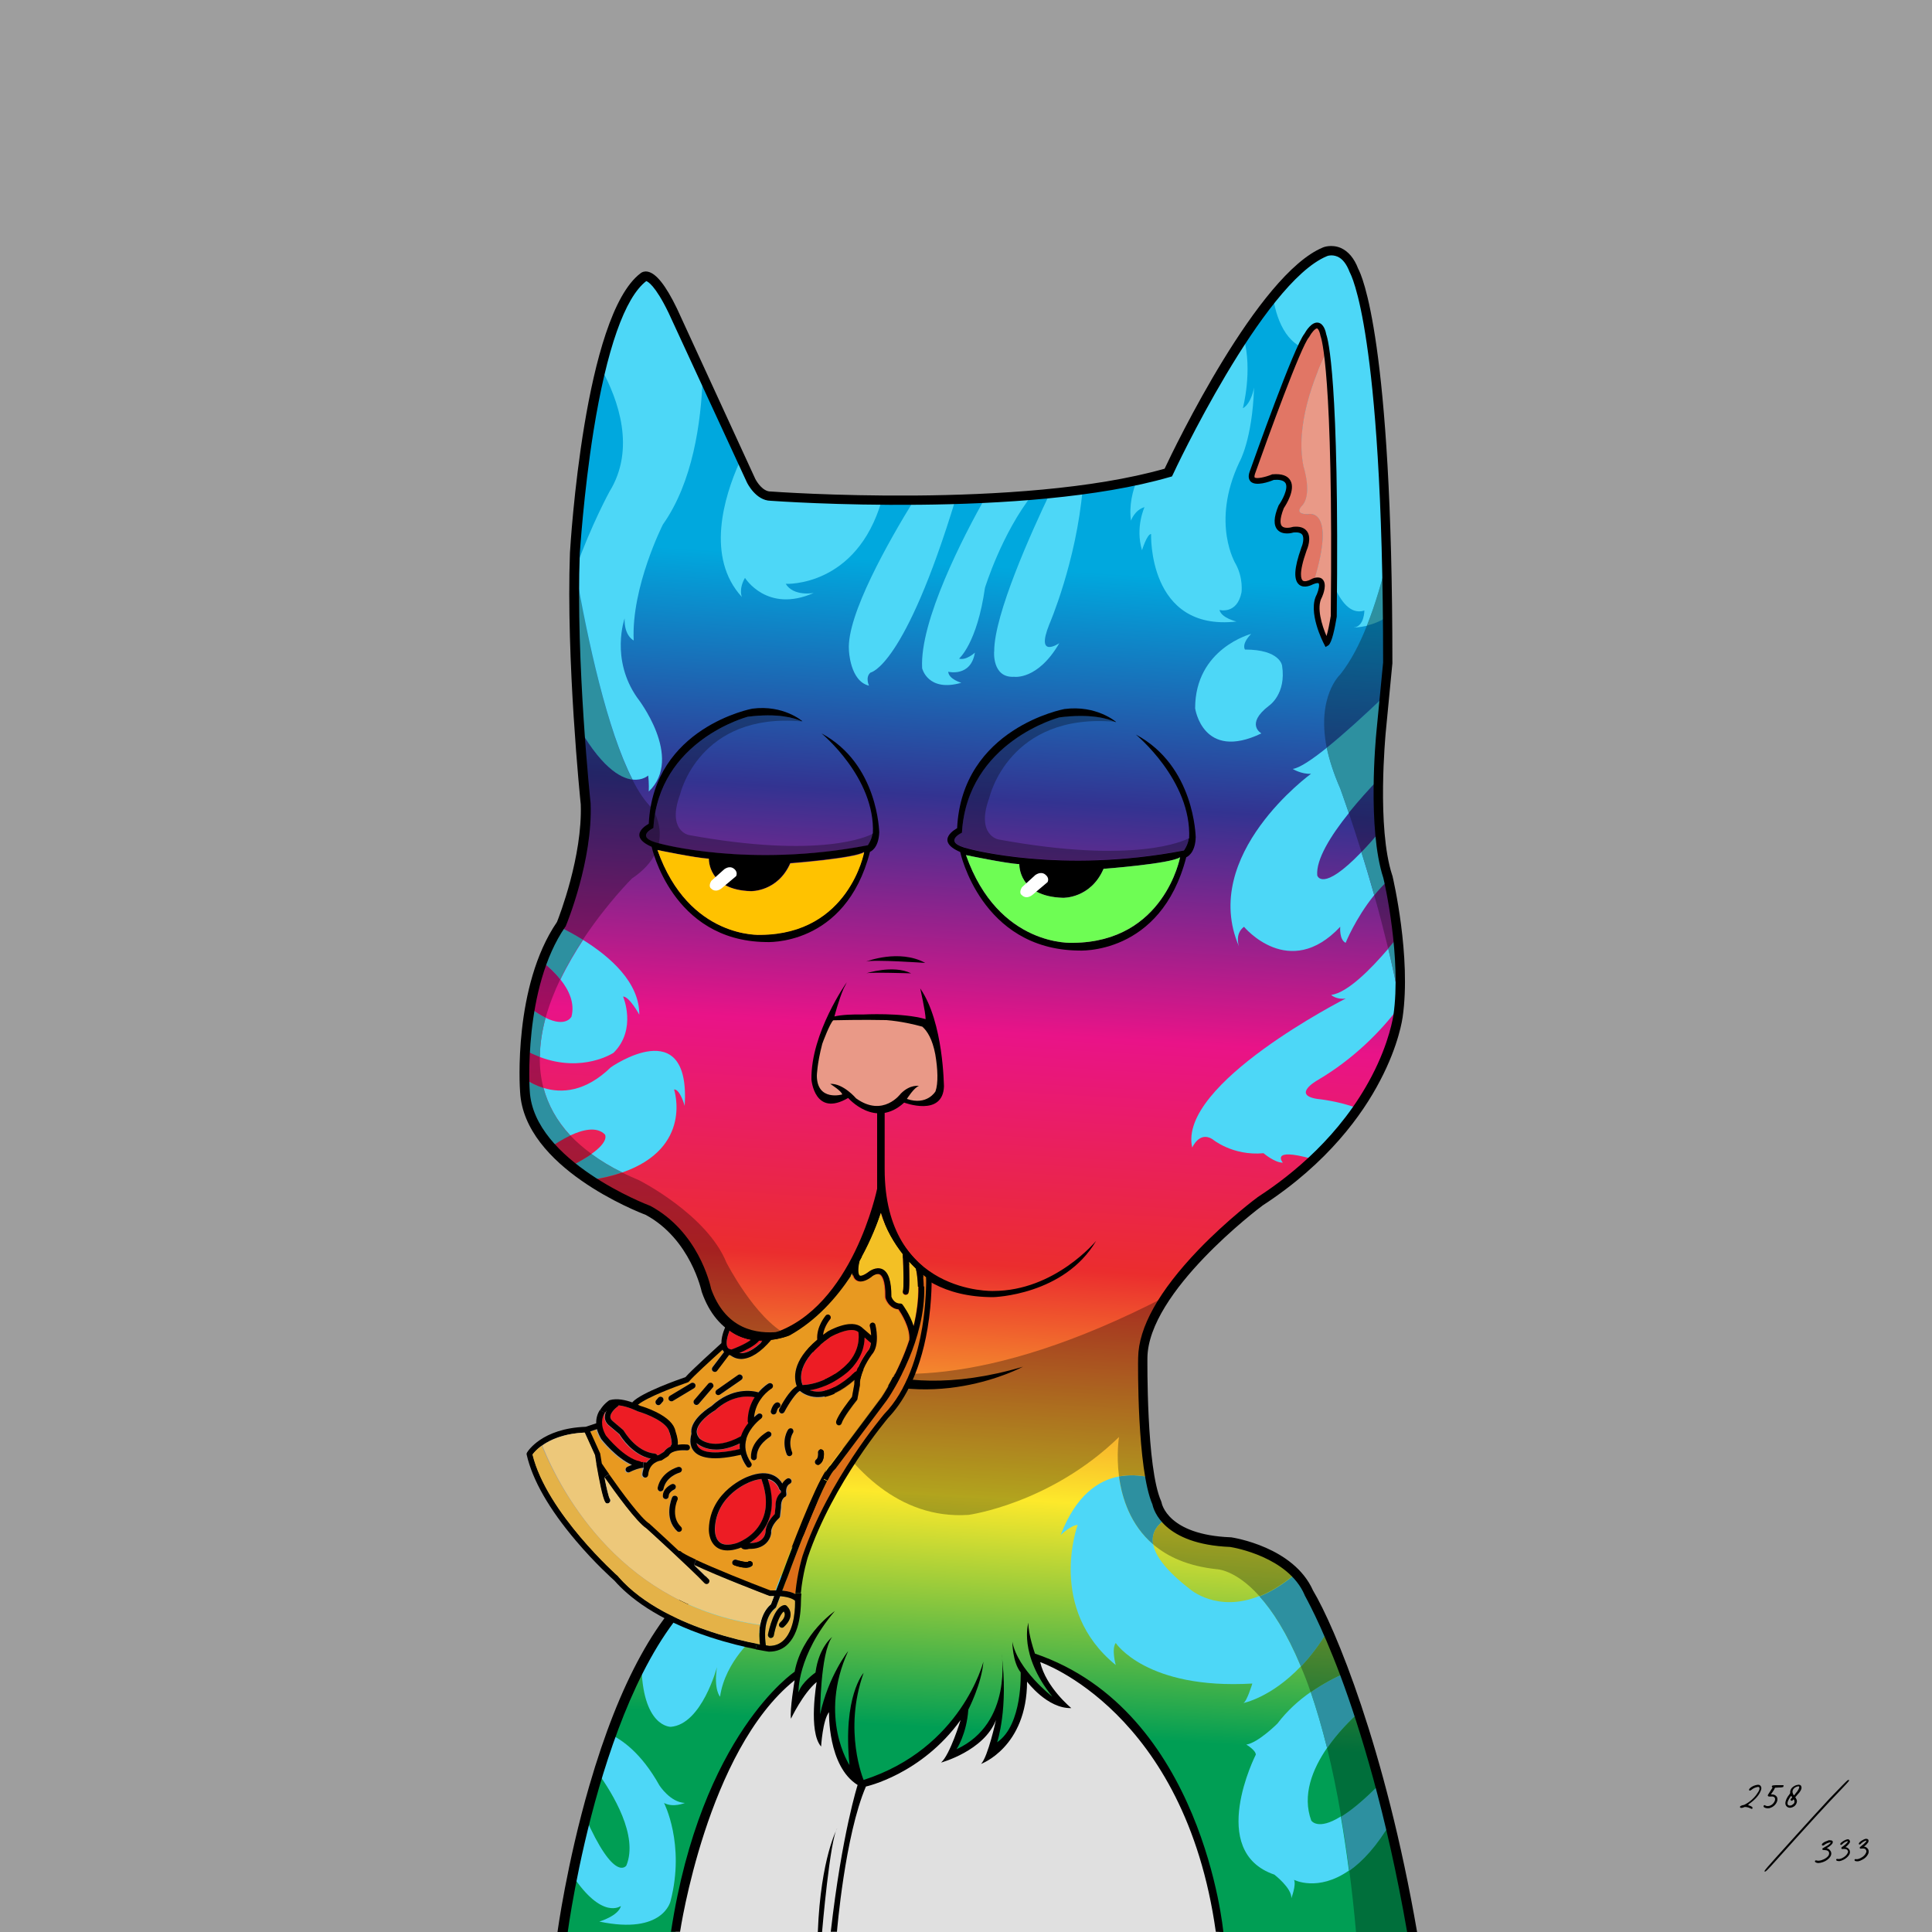 <svg enable-background="new 0 0 1000 1000" viewBox="0 0 1000 1000" xmlns="http://www.w3.org/2000/svg" xmlns:xlink="http://www.w3.org/1999/xlink"><linearGradient id="a" gradientUnits="userSpaceOnUse" x1="529.551" x2="494.21" y1="294.059" y2="894.852"><stop offset="0" stop-color="#00a8de"/><stop offset=".2" stop-color="#333391"/><stop offset=".4" stop-color="#e91388"/><stop offset=".6" stop-color="#eb2d2e"/><stop offset=".8" stop-color="#fde92b"/><stop offset="1" stop-color="#009e54"/></linearGradient><path d="m0 0h1000v1000h-1000z" fill="#9e9e9e"/><path d="m334.4 143.2s-51.7 28.9-32.1 267.3c0 0 2.2 47.6-14.5 73.3 0 0-52.1 107.6 32.7 136.1 0 0 42.2 16 45.6 49.5 0 0 11.3 29.9 46.5 20.6l16.5 12.9s1.1 69.3-17.1 92.8c0 0-4.3 3.7-48.9 23.9 0 0-53.4 39.5-71.5 180.7h439.1s-33.2-208.7-89.3-200.7c0 0-42.8 1.4-44.8-31.6 0 0-16.2-69.9 5.5-97.2 0 0 44-47.8 79.5-72.4 0 0 62.7-55.8 38-136.7 0 0-14.1-33.4-1.5-124.5 0 0 3.7-203.2-28.1-207.5 0 0-29.5-5.5-85.1 114.4 0 0-40.9 22.1-205 12.4 0 0-9.3-.1-10.6-6.9-.1 0-41.3-105.1-54.9-106.4z" fill="url(#a)"/><path d="m535.7 857.5s6.9 18.5 14.1 24.1c0 0-15.7-5.3-21-18.1 0 0 8.4 23.2-15.5 43.4 0 0 4.7-17.1 4.1-25.7 0 0-.6 16.1-25.7 27.5 0 0 9-16.9 8.2-23.6 0 0-25.7 33-53.2 38.5 0 0-17.3-11.1-16.7-43.7 0 0-6.7 11.7-6.9 16.6l1-30-13.2 15.1 2-15.1s-52.6 36.8-63.3 133.8h281.6c-1.8-18.6-14.7-108.4-95.5-142.8z" fill="#e0e0e0"/><path d="m384 309s-1.8-4 1.6-9.9c0 0 11.4 18.5 35.6 7.8 0 0-10.4 2-14.5-4.7 0 0 36.6 1.9 49.7-43.2-18.1 0-37.8-.6-59.2-1.8 0 0-8.2-5.1-14.4-18-8.2 18.2-17.5 49.5 1.2 69.8zm55.4 27.5s.5 16.1 10.4 18.4c0 0-2.1-4.4.8-6.8 0 0 17.5-2.5 44.1-90-5.8.2-11.8.4-18 .5-1.2 0-2.3 0-3.5.1-12.9 20.9-35.1 59.8-33.8 77.8zm37.9 9.4s2.9 12.5 20.3 7.5c0 0-6.5-1.8-6.8-5.7 0 0 11.7 2.9 13.8-9.9 0 0-4.5 4.2-8.2 3.1 0 0 9.3-7.8 13.4-36.6 0 0 8.6-28.1 24.8-48.6-7.6.7-15.8 1.3-24.6 1.8-11 19.5-34.1 63.9-32.7 88.4zm204.5-164.1 3.8 105.1s6.2 33.8 20.6 29.1c0 0 0 8.3-5.5 8.8 0 0 2.8 0 6.8-.9 4.5-11.2 8-23.4 10.6-34.6-.7-45.7-3-106.5-10.2-125 0 0-6.5-45.9-25.1-32 0 0-9 4.7-23.8 22.2 2.1 12.3 7.8 26.5 22.8 27.3z" fill="#4dd7f7"/><path d="m718.4 318.9c0-6.9-.1-14.9-.2-23.6 0-2-.1-4-.1-6.1-2.7 11.3-6.2 23.5-10.6 34.6 3.2-.7 7.2-2.2 10.9-4.9z" fill="#2d90a0"/><path d="m689 515s2.9 2.6 7.6 1.8c0 0-87.2 44.2-79.5 77.2 0 0 3.6-8.6 10.4-4.4 0 0 10.4 8.8 26.5 7.3 0 0 5.7 4.9 10 4.9 0 0-6.9-8.1 15-2 1.7-1.2 3.4-2.4 5-3.4 0 0 9.5-7.8 19.4-22.5-10.5-4.1-21.6-5.1-21.6-5.1-13.3-2.1 0-9.6 0-9.6 19.4-11.4 33.2-25.9 42-37.5.2-1.1.3-2.3.5-3.4-1.6-9.1-3.6-18.3-5.7-27.3-9 10.5-20.9 22.7-29.6 24z" fill="#4dd7f7"/><path d="m724.3 518.3c1.3-10.5 1.5-21.9-.2-34.2-1.6 2.1-3.5 4.4-5.6 6.9 2.2 9 4.2 18.2 5.8 27.3z" fill="#2d90a0"/><path d="m290 506.9c-2.7-3.4-5.9-6.3-8.9-8.8-1.9 5.6-4.5 14-6.5 23.8 3 2.2 5.6 3.8 7.8 4.9 1.9-6.8 4.5-13.5 7.6-19.9z" opacity=".3"/><path d="m295.8 526.2s-2.8 5.8-13.4.6c-1.8 6.7-2.9 13.5-3 20.3 22.3 8.4 38.2-2.2 38.2-2.2 12.2-12.2 4.9-29.1 4.9-29.1 3.3 0 8.4 9.4 8.4 9.4.1-16.7-15.1-30-29.1-38.7-4.1 6.3-8.2 13.2-11.7 20.5 4.4 5.5 7.5 12.2 5.7 19.2z" fill="#4dd7f7"/><path d="m290 506.9c3.5-7.3 7.6-14.2 11.7-20.5-4.3-2.7-8.5-4.9-12.1-6.7-1.7 3.7-3.6 7.4-5.8 11.1 0 0-1.2 2.7-2.8 7.3 3.1 2.4 6.3 5.4 9 8.8zm-7.6 19.9c-2.2-1.1-4.8-2.7-7.8-4.9-1.4 6.7-2.5 14-2.9 21.6 2.7 1.5 5.2 2.7 7.8 3.6-.1-6.8 1.1-13.6 2.9-20.3z" fill="#2d90a0"/><path d="m313.1 587.2s2.5 3.4-7 10.1c4.6 3.4 9.9 6.6 15.9 9.6 37-12.8 26.9-43 26.9-43 3.1-.2 5.5 8.5 5.5 8.5 3.1-48.9-38.2-20-38.2-20-13.2 12.8-25.5 13.6-34.9 10.7 2.3 8.6 6.7 16.9 13.9 24.6 6.6-3.1 13.7-4.7 17.9-.5z" fill="#4dd7f7"/><path d="m306.2 597.3c-2.8 2-6.7 4.3-12.1 6.9 2.9 2.2 6 4.2 9.6 5.9 0 0 .6.2 1.6.7 6.4-1 12-2.3 16.7-4-6-2.9-11.2-6.1-15.8-9.5zm-24.9-34.2c-3.7-1.1-6.9-2.8-9.6-4.6 1 12.9 4.5 25.5 12.4 35.9 3-2.1 7-4.7 11.1-6.6-7.2-7.8-11.6-16.2-13.9-24.7z" fill="#2d90a0"/><path d="m295.2 587.7c-4.1 2-8.1 4.5-11.1 6.6 2.8 3.6 6.1 6.9 10 9.9 5.4-2.6 9.2-4.9 12.1-6.9-4.2-3.1-7.9-6.3-11-9.6z" opacity=".3"/><path d="m347.2 893.8c16.1-1.3 23.9-30.9 23.9-30.9-1.8 11.7 1.6 15.3 1.6 15.3 2.6-18.4 18.4-31.4 18.4-31.4 21-16.1 14.4-33.3 7.4-43.1-6.3 3.3-14.7 7.2-25.8 11.5 0 0-19.6 6.4-40.7 45.4.2 33.6 15.2 33.2 15.2 33.2zm-25.8 92.7c-1.3 5.2-11.2 8.1-11.2 8.1 33.3 7 36.9-10.7 36.9-10.7 7.6-29.4-3.4-50.7-3.4-50.7 4.7 2.6 10.8 0 10.8 0-7.6-.3-13.2-9.1-13.2-9.1-9.3-16.7-19.4-23.7-25.8-26.6-2.2 6.1-4.3 12.6-6.4 19.6 8.2 11.4 21.4 33.1 15.1 48.5 0 0-6.1 9.4-21.4-25.4-.6 2.4-1.2 4.8-1.7 7.3-1.7 7.3-3.3 15-4.8 23.2 15.5 23.4 25.1 15.8 25.1 15.8z" fill="#4dd7f7"/><path d="m376 653.5c-10.1-24.9-45.2-42.6-45.2-42.6-3.1-1.3-6-2.6-8.7-4-4.8 1.7-10.3 3-16.7 4 5 2.2 20.5 9.6 34.4 19.7 11.8 8.6 22.4 19.2 24.1 30.5 0 0 5.6 35.8 43.7 29.9-16.8-8.5-31.6-37.5-31.6-37.5z" opacity=".3"/><path d="m681.8 453.1c-.7-8.2 6.9-20.5 16.4-32.3-2.7-7.9-4.4-12.6-4.4-12.6-3.5-8-5.7-15-7-21.2-7.6 6.1-14.1 10.5-17.7 11 0 0 4.5 2.8 9.5 2.5 0 0-57.8 41.9-37.3 89.4 0 0-2.4-6.5 2.6-10.2 0 0 23.3 28.2 49.8 0 0 0-.6 6.7 2.8 8.3 0 0 5.1-12.7 14.8-24.7-2.3-8-4.5-15.5-6.6-22.3-20.5 21.3-22.9 12.1-22.9 12.1z" fill="#4dd7f7"/><path d="m698.4 968.2c1.3 10 2.5 20.7 3.5 32.1h28.9s-1.8-22.1-10.6-57.7c-7.6 13-15 20.9-21.8 25.6zm-197.1-184.1s42.3-5.7 77.9-40.3c0 0-1.5 8.9 0 20.4 5.5-1.1 10.7-.6 15.1.3-.9-4.6-1.4-9.9-1.3-16 0 0-8.7-45.7 9.8-77.1-94.4 48.7-149 42.4-173.5 33.8.6 5.1 1.4 17.3-.6 34.3 11.8 19 35.8 47.1 72.6 44.6zm177.1 91.8c6.3-4.4 12.7-7.7 18.2-10.1-2.8-7.5-5.8-15.1-9.1-22.3-4.6 7.9-9.4 14.1-14.2 19.1 1.8 4.1 3.5 8.5 5.1 13.3z" opacity=".3"/><path d="m693.7 408.2s1.7 4.7 4.4 12.6c5.1-6.3 10.6-12.5 15.8-17.8-.1-12.7.5-26.8 2.1-42.1-9.4 9-20.2 18.8-29.3 26.2 1.3 6.1 3.5 13.1 7 21.1zm17.6 55.2c2.2-2.6 4.5-5.2 7.1-7.6-1.1-6.2-2.4-15.1-3.4-26.3-3.9 4.6-7.3 8.4-10.4 11.6 2.2 6.7 4.5 14.3 6.7 22.3z" fill="#2d90a0"/><path d="m704.7 441c3-3.1 6.5-7 10.4-11.6-.7-7.8-1.1-16.7-1.2-26.5-5.1 5.4-10.7 11.5-15.8 17.8 1.9 5.5 4.1 12.4 6.6 20.3zm-11-91.9s-12.3 11.2-7 37.9c9.1-7.3 19.9-17.2 29.3-26.2.6-5.6 1.4-11.4 2.3-17.3 0 0 .1-9.7.1-24.6-3.7 2.7-7.7 4.1-10.9 4.9-3.8 9.7-8.4 18.5-13.8 25.3zm17.6 114.3c2.5 8.7 4.9 18.1 7.2 27.5 2.1-2.4 3.9-4.8 5.6-6.9-.8-6-2-12.2-3.6-18.6 0 0-.9-3.4-2-9.7-2.6 2.4-5 5-7.2 7.7zm-431.9 83.7c-2.5-1-5.1-2.1-7.8-3.6-.3 4.9-.3 10 .1 15 2.7 1.8 6 3.5 9.6 4.6-1.4-5.3-2-10.7-1.9-16zm47.7-92.4c24.4-16.4 10.4-36.4 10.4-36.4-3.6-3.4-7-8.5-10.2-14.8-6.5-.8-16.7-6.8-29.3-29.8 1.2 13.7 2.8 28 5.1 42.7 0 0 2.2 29.7-13.5 63.3 3.6 1.8 7.8 4 12.1 6.7 12.4-18.8 25.4-31.7 25.4-31.7zm359.8 450.1c2.6 10.6 5.1 22.4 7.3 35.5 5.2-3.1 11.9-8.6 20.6-17.6-2.7-9.7-5.9-20-9.6-31-.5-1.8-1.1-3.7-1.7-5.5-4.9 4.4-11.3 10.9-16.6 18.6z" opacity=".3"/><path d="m678.7 942.3c-4.8-13.1.6-26.6 8.2-37.6-2.7-10.8-5.5-20.4-8.5-28.9-6.2 4.3-12.2 9.7-17.2 16.3 0 0-9.9 9.9-16.1 10.9 0 0 4.9 2.9 4.9 5.2 0 0-25.5 50.1 9.6 62.1 0 0 9.1 7 8.8 12.2 0 0 2.6-6.8 1.4-9.5 0 0 12.3 6.4 28.4-4.8-1.3-9.9-2.7-19.3-4.2-28-12 7.5-15.3 2.1-15.3 2.1z" fill="#4dd7f7"/><path d="m694.2 940.3c1.5 8.7 2.9 18 4.2 28 6.8-4.8 14.3-12.7 21.8-25.6-1.5-6.3-3.3-13-5.3-20-8.8 9-15.5 14.4-20.7 17.6zm-7.3-35.5c5.3-7.7 11.7-14.2 16.7-18.7-2-6.5-4.4-13.4-6.9-20.3-5.5 2.4-11.9 5.7-18.2 10.1 2.8 8.5 5.7 18 8.4 28.9z" fill="#2d90a0"/><path d="m596.9 799.4c7.5 6.4 18 11.2 32.7 12.8 0 0 9.8 0 22.3 14 5.5-2.2 11.6-5.8 18.1-11.2-7.3-7.4-17.8-14.5-32.2-15.8 0 0-29-6.2-31-10.7-.9-.8-1.7-1.7-2.6-2.6-4.5 2.6-8.6 6.9-7.3 13.5z" opacity=".3"/><path d="m616 822.6c-12.7-9.8-18-17.4-19.1-23.2-11.7-10-16.2-23.8-17.7-35.2-10.7 2-22.3 9.7-30.2 30.3 0 0 5.5-5.2 8.8-5.2 0 0-16.1 43.4 19.7 72.5 0 0-2.3-8.3 0-11.4 0 0 15.8 24.2 70.7 21 0 0-2.9 9.6-4.7 10.1 0 0 14.3-2.7 29.8-19-7.3-17.5-14.8-28.9-21.5-36.4-21.8 8.8-35.8-3.5-35.8-3.5z" fill="#4dd7f7"/><path d="m673.4 862.6c4.7-5 9.6-11.2 14.2-19.1-1.5-3.3-3.1-6.5-4.7-9.6 0 0-4-9.7-12.9-18.8-6.5 5.4-12.5 9-18.1 11.2 6.7 7.4 14.2 18.8 21.5 36.3zm-94.2-98.4c1.5 11.4 6 25.2 17.7 35.2-1.3-6.6 2.8-10.9 7.3-13.5-4.2-4.8-8-11.6-9.8-21.4-4.5-.9-9.7-1.3-15.2-.3z" fill="#2d90a0"/><path d="m585.4 269.5s1.8-5.5 7-7c0 0-4.9 10.4-1.3 22.3 0 0 2.6-8.4 4.7-8.4 0 0-1.8 50.5 44.2 45.3 0 0-7.8-1.8-8.8-6 0 0 9.1 2.5 11.4-9.1 0 0 1-7.2-2.9-14.5 0 0-13.2-21.1 1.8-52.9 0 0 6.7-11.5 7.6-38.6 0 0-1.4 8.3-5.8 10.7 0 0 5.2-19.5.4-36.5-11.3 16.5-24.5 39-38.8 69.6 0 0-5.4 1.6-16.3 3.8-2.4 5.9-4.3 13.5-3.2 21.3zm-60.5 80.8s12.2 1.9 23.4-17.4c0 0-12.5 8.5-5.2-9.7 0 0 14-32.3 17.3-70.4-5.1.7-10.7 1.4-16.7 2-9.9 20.6-29.1 63.3-29.1 82.2-.1 0-1.2 14 10.3 13.3z" fill="#4dd7f7"/><path d="m327.3 403.5c-13-25.6-23.1-71.4-29.6-108.8-.5 1.4-1 2.9-1.5 4.4-.8 22.5-.5 47.5 1.8 74.6 12.6 23 22.8 29 29.3 29.8z" fill="#2d90a0"/><path d="m315.5 254.4s-9.3 16.9-17.7 40.3c6.5 37.4 16.5 83.2 29.6 108.8 5.2.6 8.1-2.1 8.1-2.1.5 3.9.3 8.3.3 8.3 18.4-17.7-6-48.6-6-48.6-14-20-6.5-41-6.5-41-.3 9.1 4.7 11.4 4.7 11.4-1.3-27.6 15.1-60 15.1-60 15.5-21.9 19.8-52.9 20.6-76.2l-21.7-46.1s-9.8-21.9-23.4 17.8c0 0-3.3 8.4-7.3 24 8.7 15.9 17.8 41.3 4.2 63.4z" fill="#4dd7f7"/><path d="m296.7 288.6c-.2 3.4-.4 6.9-.5 10.5.5-1.5 1-2.9 1.5-4.4-.3-2.1-.7-4.1-1-6.1z" fill="#f9ed32"/><path d="m652.9 379.6s-8.6-4.7 3.9-14.3c0 0 9.1-6 6.8-20.8 0 0-1-8.3-19.2-8.3 0 0-2.1-2.6 3.2-8.1 0 0-29 7.5-29 38.5 0 0 3.9 27.6 34.3 13z" fill="#4dd7f7"/><path d="m677.2 266.1c-7.5.2-3.5-4-3.5-4 6-5.8 1.1-20.6 1.1-20.6-4.4-21.4 5.4-46.3 12-59.7-.7-4.2-1.6-7.6-2.5-9.8 0 0-2.4-9.2-9 2.9l-27 69.2s-4.4 7.6 10.4 3.1c0 0 14.9-2.3 4.9 14.9 0 0-8.7 14.2 6.2 12.1 0 0 9.6-1.7 5.1 10.3 0 0-8 17.4 1 17.7 0 0 2-1 4.3-1.5 11.6-38.4-3-34.6-3-34.6z" fill="#e17665"/><path d="m674.7 241.5s4.9 14.9-1.1 20.6c0 0-4 4.2 3.5 4 0 0 14.7-3.8 3 34.6 1.3-.3 2.6-.3 3.6.1l-2.2 18.9 4.1 13.2s4-4.8 4.9-16c0 0 2.3-99.2-3.8-135.1-6.5 13.4-16.4 38.3-12 59.7z" fill="#e99987"/><path d="m448.3 526.2h-18.9s-19.2 40.6 1.3 42.7l8-1.9s17.7 14.5 27.7 1.9c0 0 19.8 6.6 20.6-5.1 0 0-.1-32.2-8.4-35.1z" fill="#e99987"/><path d="m728.4 1000.4c-10.8-62.2-24.7-106.4-34.4-132.5-10.6-28.3-18.7-42-18.7-42.2l-.1-.3c-8.5-19.5-36.4-24.4-38.5-24.7-34.5-1.4-39.6-19.1-40.2-22-8-18.4-7.5-73.5-7.4-75.9.2-15.7 10.7-34.5 31.2-55.9 15.1-15.7 30.4-27.1 30.6-27.2l.1-.1c18.1-11.7 43-32.1 58.9-62.4 9.5-18.1 11.2-31.4 11.3-31.5 4.3-29.6-4.6-69.1-5.2-71.3-8.4-25.7-3.8-73.3-3.6-75.3l3.5-36.2c0-89-4.6-138.9-8.5-165.2-4.2-28.8-8.6-36.3-8.6-36.4l-.2-.4c-1.6-4.2-3.7-7-6.4-8.1-2.8-1.2-5.3-.3-5.4-.2-33.3 13.8-79.3 112-79.7 113l-.5 1-1.1.3c-74.5 21.6-202.5 12.6-206.6 12.3-7.7-.1-12.1-9.1-12.3-9.5l-40.6-87.9c-7-14.4-10.8-16.1-11.5-16.3-11.1 8.5-20.5 35.3-27.3 77.6-5.2 32.6-7 62.9-7.1 63.2-2.1 56.1 5.5 128.8 5.6 129.5v.2c1.1 29.2-12.2 61.8-12.8 63.2l-.1.3-.2.2c-21.9 31.7-18.5 84.5-18.4 85 2 36.4 61.4 59.1 62 59.3l.3.1c24.8 13.3 31 40.3 31.6 43.1 3.4 9.4 8.8 16 16.2 19.5 12.8 6 27.2.9 27.4.9l1.3-.5 18.4 14.5.1 1.1c3 44.3-8.2 74.3-9.5 77.7-3.5 22.5-27.4 28.4-28.4 28.7-7.2 1.6-23.8 9.9-25.8 10.9-55.6 42-73.8 179-74 180.4l-5.3.1c0-.3 4.9-36.2 16.5-76.1 15.6-53.8 35.7-90.4 59.9-108.5l.4-.2c.8-.4 18.9-9.6 27.2-11.4.8-.2 21.8-5.5 24.6-24.8v-.3l.1-.3c.1-.3 12.1-30.3 9.3-74.6l-14.5-11.4c-4.2 1.3-17.5 4.4-29.9-1.5-8.7-4.1-15-11.7-18.8-22.5l-.1-.3c-.1-.3-5.7-27.2-29-39.8-4.3-1.6-62.9-24.6-65-63.6-.2-2.2-3.6-54.8 19.1-88 1.2-3 13.2-34 12.3-60.8-.3-2.9-7.6-74.6-5.6-130.2.3-5.1 7.4-122.9 36.6-144.8.7-.6 2-1.1 3.6-.8 4.4.8 9.4 7.1 15.2 19.1l40.5 88.1c.9 1.8 4 6.6 7.9 6.6h.2c1.3.1 129.1 9.4 203.8-11.8 5.3-11.3 48.3-100.6 81.9-114.5.1-.1 4.4-1.8 9.2.2 3.9 1.7 7 5.3 9.1 10.8 1.8 3.3 17.7 36.7 17.7 204v.2l-3.5 36.3c0 .5-4.7 48.7 3.4 73.4l.1.2c.4 1.7 9.8 42 5.3 73.3-.1.5-1.8 14.1-11.7 32.9-9 17.3-26.9 42.5-60.7 64.5-2.2 1.6-59.4 44.8-59.7 79 0 .6-.6 56.9 7.1 74.1l.1.3.1.3c.1.7 3.2 16.8 35.7 18.1h.3c1.3.2 32.4 5 42.4 27.5 11.4 19.1 37.3 81 53.9 176.9z"/><path d="m686.1 334.9-.8-1.6c-.4-.7-8.7-16.8-3.7-25.7 1-2.4 1.5-5.1.9-5.7-.1-.1-.9-.3-2.8.5-.8.4-4.7 2.4-7.3.2-2.9-2.5-2.6-8.5 1.1-18.9v-.1c.6-1.2 1.8-5.1.5-6.9-.7-.9-2.2-1.3-4.4-1.1-.9.3-5.7 1.5-8.3-1.3-2.2-2.4-2.1-6.5.5-12.7l.2-.3c1.4-2 5-8.3 3.4-11.2-1-1.7-3.8-1.9-6.1-1.7-2.4 1-9.2 3.4-11.9.9-.8-.8-1.6-2.3-.6-5.1 2.4-6.7 23-64.9 28.4-71.5.7-1.3 3.7-6.2 7-5.7 3 .4 4 4.6 4.3 6.2.8 2.2 6.8 22.3 5.4 145.8v.2c-1 6-2.5 13.4-4.3 14.8zm-4.1-36c1.1 0 2 .3 2.6 1 2.3 2.4.4 7.5-.3 9.1l-.1.2c-2.9 5.1 0 14.5 2.4 20 .8-2.6 1.6-6.7 2.2-10.4 1.4-127.4-5-143.9-5.2-144.6l-.1-.3c-.6-3-1.5-3.9-1.8-3.9-.9-.1-2.9 2.2-4 4.3l-.2.3c-4.1 4.6-21.5 52.5-27.9 70.6-.4 1.2-.3 1.8-.2 1.9.9.9 5.5-.1 8.9-1.5l.2-.1h.2c4.7-.4 7.8.7 9.2 3.2 2.8 4.8-2.4 12.8-3.4 14.3-2.5 6.3-1.7 8.5-1 9.3 1.3 1.4 4.4.8 5.4.5l.3-.1c3.5-.4 5.9.4 7.3 2.3 2.5 3.4.2 9-.2 9.9-4.4 12.4-2.7 15-2 15.6.9.8 3.1 0 4-.5l.2-.1c1.2-.7 2.4-1 3.5-1zm-205.7 212.7s2.8 12.3 2.8 15.9c-12.1-3.5-32.4-2.4-32.4-2.4-5.5-.1-10.8.1-14.8 1 0 0 2.2-8.5 4.7-14.3.6-1.1 1.1-2.2 1.7-3.4 0 0-18.7 26.3-18.3 50.4 0 0 1.6 19.7 19 9.5 0 0 14 16.2 29 2.4 0 0 20 7.6 20.6-8.4-.1.1-.1-33.1-12.3-50.7zm7.9 53.3s-4.3 7.5-14.8 3.9c0 0 3.9-6.2 6.3-6.7 0 0-4.6-1-9.5 4 0 0-9.1 12.5-23.1 2.4 0 0-6.6-7.8-13.4-7.5 0 0 6.2 3.9 6.2 5.5 0 0-13 3.7-13.1-9.7 0 0 .1-6.2 2.8-16.5.1-.4 4-10.8 5.7-12.2 0 0 15.3-.4 27.5-.1 7.4.6 14.3 2.2 18.6 3.4 2.5 2.2 5.2 6.4 6.7 14.3 1.3 7.6 1.6 15 .1 19.2zm-35.9-67.2s17.1-6.7 30.6.7c0 0-26.9-1.9-30.6-.7zm0 6.1s14.1-4.6 23.3 0c0 0-21.7-.7-23.3 0zm184.9 496.2s-10.5-114.5-97.5-144.1c0 0-3.6-10.1-3.4-16 0 0-5.3 16.3 12.4 38.3 0 0-18-13.9-20.7-28.4 0 0 0 10.5 4.3 15.8 0 0 1.1 27.2-12.2 36.2 0 0 6-17.3 2.3-46 0 0 6 36.1-23.3 49.6 0 0 5.2-7.7 6.1-20.5 0 0 6.9-13.3 7.8-24.8 0 0-11.3 44.9-62 61.2 0 0-10.7-25.5 0-55.4 0 0-10.9 12-7.3 47.7 0 0-16.3-24.6-.7-59 0 0-10.2 12.8-14.5 32.7 0 0 0-31.5 6.2-40 0 0-6.9 5.3-8.6 18.4 0 0-7.3 5.1-8.8 10.3 0 0-.9-18.8 18.8-42.1 0 0-17.1 11.6-20.8 31.4 0 0-48.4 32.3-64 134.6h4.7s13.9-93.8 59.3-130.2c0 0-2.6 15.4-1.9 19.9 0 0 6.2-13.1 13.3-19 0 0-4.5 25.7 2.3 33.4 0 0 .8-13.7 4.1-17.8 0 0-.8 28 14.8 37.7 0 0-8.1 25.2-13.9 76h3.2s4.1-49.9 15-75.2c0 0 28.7-6.2 49-34.4 0 0-5.4 17.8-10.1 22 0 0 22.2-6 28.4-22 0 0-4.1 19-7.7 22.7 0 0 23.7-8.6 23.8-42.6 0 0 10.5 14.1 22.9 13.7 0 0-13.1-10.7-16.1-23.8 0 0 74.9 25.4 90.9 139.6z"/><path d="m425.5 1000s4.1-48.4 7.9-53.8c0 0-8.6 15.2-10.1 53.8z"/><path d="m412.6 690s25.7-9.9 43.8-62.9c0 0 6 44.3 57.7 44.3 0 0 36.7-.9 53.3-29.2 0 0-21.3 26-53.3 26 0 0-56.2 1.9-56.2-63.1v-31.8h-3.9v42s-12.6 61.4-53.6 74.7zm9.2 4.5s33.8 34.8 107.7 12.9c0 0-49.4 26.8-99.2-.6z"/><path d="m401.7 831.8c0-.1 1-2.6 2.1-5.6 5.4.4 7.2 1.9 7.7 2.4.1 2.4.1 14.2-5.5 20.1-2.1 2.2-4.6 3.2-7.8 3.3-.2 0-.8-.1-1.8-.3-.5-3.3-1.6-14 4.8-19.2.2-.3.4-.5.5-.7zm-1.2 14.8c1-5.3 3.2-11.2 5.2-12.5.2.4.5.9.5 1.5 0 1.3-.8 2.8-2.5 4.4-.6.6-.6 1.5-.1 2.1.6.6 1.5.6 2.1.1 2.4-2.2 3.5-4.5 3.5-6.7-.1-2.6-1.9-4.2-2.1-4.3-.3-.3-.8-.4-1.2-.3-5.3.8-7.9 12.8-8.4 15.2-.2.8.4 1.6 1.2 1.8h.3c.7-.1 1.3-.5 1.5-1.3z" fill="#e4b248"/><path d="m479.5 661.1c0 2.8 0 13.4-2.1 26.2-2.3 13.5-7.5 32.3-19.7 44.7-.3.3-28.9 34-42.2 73.3-.1.4-2.7 8.4-3.7 19.2 0 .2 0 .4-.1.6-1.4-.7-3.6-1.4-6.8-1.8 1.2-3.3 2.4-6.4 2.8-7.2 5.6-15.4 14.8-38.7 20.4-49.5 1.6-3 2.9-5.1 3.8-5.8l.3-.3 26.5-35.4c.3-.4 6.3-9.1 11.7-22 4-9.6 8.1-23.1 7.8-37 0-2.1-.2-4.2-.4-6.3.7.5 1.3 1 1.7 1.3z" fill="#dc6f18"/><path d="m475.2 666.1c.1 7-.9 14-2.5 20.5-1.8-5.9-5.4-10.8-5.7-11.1-.3-.4-.7-.6-1.2-.6h-.1c-2.9 0-4.2-2.7-4.5-3.5.1-8.1-1.4-12.8-4.7-14.3-3.3-1.6-6.9 1.2-7.5 1.7-2.4 1.7-3.8 1.9-4.2 1.6-1-.7-.8-4.5-.1-7.4v-.1c.4-.8.8-1.5 1.2-2.2 5.1-9.3 8.3-17.8 10-23 2.6 8.7 7.1 16 11.4 21.5.4 8.4.5 17.7.1 19-.3.8 0 1.6.8 2 .2.1.4.1.6.1.6 0 1.1-.3 1.4-.9.7-1.6.5-10.1.3-16.4 1.3 1.4 2.5 2.6 3.6 3.7.7 3 1 6.2 1.1 9.4z" fill="#f3c025"/><path d="m368.9 718.2c.5-.6.5-1.6-.2-2.1-.6-.5-1.6-.5-2.1.2l-7.3 8.5c-.5.6-.5 1.6.2 2.1.3.2.6.4 1 .4s.8-.2 1.1-.5zm33 12.8c.4-1.8 1-2.2 1.1-2.3.7-.3 1.1-1.1.9-1.8-.2-.8-1.1-1.2-1.9-1-.5.1-2.2.9-3 4.4-.2.8.3 1.6 1.1 1.8h.4c.6 0 1.2-.4 1.4-1.1zm10.5-13.4c-3.9 2.2-7.8 9.4-9.1 11.9-.4.7-.1 1.6.7 2 .2.1.4.2.7.2.5 0 1.1-.3 1.3-.8 2.4-4.8 6.1-9.9 8-10.7 1.2 1 4.1 3 8.6 3.2h.8c5.8 0 12.2-3 18.9-8.9-.1.7-.1 1.5-.1 2.2l-1.2 6.6c-1.4 1.7-7 9-8.2 12.7-.2.8.2 1.6 1 1.9.1 0 .3.1.4.1.6 0 1.2-.4 1.4-1 .9-2.9 6-9.6 7.9-12 .2-.2.3-.4.3-.7l1.3-7.1v-.3c-.2-6.8 5.6-14.7 6.1-15.4 4.5-5 2-15.1 1.9-15.5-.2-.8-1-1.3-1.8-1.1s-1.3 1-1.1 1.8c.2 1 .6 2.8.7 4.8l-4.3-3.7c-1.6-1.7-5-3.3-11.6-1.2-3.7 1.2-6.7 3-6.8 3 0 0-.1 0-.1.1-.7.5-1.5 1-2.1 1.5.6-4.5 3.6-8 3.6-8 .5-.6.5-1.6-.1-2.1-.6-.6-1.6-.5-2.1.1-.2.2-4.9 5.6-4.4 12.5-13.4 11.1-12 20.2-10.6 23.9zm-62.7 56.7c-.8-.3-1.6 0-2 .8-.2.4-4.5 10.7 2.6 17.4.3.3.7.4 1 .4.4 0 .8-.2 1.1-.5.6-.6.5-1.5-.1-2.1-5.5-5.3-2-13.9-1.9-14 .5-.8.1-1.7-.7-2zm-6.6-48.9c.5-.6.5-1.6-.2-2.1-.6-.5-1.6-.5-2.1.2l-1.2 1.4c-.5.6-.5 1.6.2 2.1.3.2.6.4 1 .4s.8-.2 1.1-.5zm.3 45.3c1.4-6.4 8.1-8.4 8.4-8.5.8-.2 1.3-1 1.1-1.8s-1.1-1.3-1.9-1c-.4.1-8.8 2.5-10.6 10.8-.2.8.4 1.6 1.2 1.8h.3c.8-.1 1.4-.6 1.5-1.3zm-13.4-43.6c4.8-4 20.1-9.6 25.8-11.6.3-.1.5-.3.7-.5 1.9-2.3 11.3-11 17.3-16.4.2.4.5.8.8 1.2l-6 7.9c-.5.7-.4 1.6.3 2.1.3.2.6.3.9.3.5 0 .9-.2 1.2-.6l6.2-8.2c.2.1.5.1.7.2.8.7 2.7 1.9 5.6 1.9h.2c4.7-.1 9.9-3.4 15.3-9.9 5.1-.6 8.8-2 9.1-2.2.1 0 .1 0 .2-.1 13.7-7.7 24.1-19.3 31.6-30.8.4-.6.7-1.1 1.1-1.7.2 1.7.7 3.2 1.9 4 2.7 1.9 6.5-.8 7.7-1.6l.1-.1s2.6-2.1 4.3-1.3c.9.4 3.1 2.4 2.9 11.8 0 .2 0 .3.1.5.6 1.9 2.7 5.4 6.7 5.8 1.4 2.1 6.1 9.4 5.6 15.8-5.6 17-14.2 29.6-14.4 29.8l-26.4 35.2c-1.2 1-2.7 3.4-4.5 6.8-7.6 14.4-19 45.5-20.6 49.7-.4.9-1.8 4.6-3.1 8.2h-3c-12.1-4.6-28.7-11.3-38.4-15.8-4.1-1.9-7-3.4-7.8-4.2-.3-.3-.8-.5-1.2-.4-7.3-6.9-14.4-13.3-14.9-13.8l-.2-.2c-4.3-2.7-14.4-16.3-20.9-25.6-1.5-2.2-2.8-4.1-3.8-5.5-.3-1.6-.5-3.3-.8-4.9 0-.1-.1-.3-.1-.4l-5.1-11.3 3.5-1.2c.4 1.5 1 3.2 2.1 4.9 0 .1.1.1.1.2.4.5 7.7 9.8 15.9 13.4-1.3.5-2.2 1-2.5 1.1-.7.4-1 1.3-.6 2 .3.5.8.8 1.3.8.2 0 .5-.1.7-.2 2-1 5.1-2.2 7.1-2.2-.4 1-.6 2.1-.7 3.3-.1.8.5 1.6 1.4 1.6h.1c.8 0 1.4-.6 1.5-1.4.6-6.6 6.3-7.3 6.5-7.4.2 0 .4-.1.6-.2l3.1-2c.2-.1.4-.3.5-.5 1.6-2.8 7.2-2.8 9.2-2.6.8.1 1.6-.5 1.7-1.3s-.5-1.6-1.3-1.7c-.2 0-2.4-.3-5 .1.2-1.4 0-3.6-1.2-7.1-.7-3.6-4-6.9-9.9-9.8-3.8-1.9-7.4-3-8.2-3.2.1-.2-.3-.4-1-.7zm16.7-4.6c-.7.4-.9 1.4-.5 2.1.3.5.8.7 1.3.7.3 0 .5-.1.8-.2l11-6.6c.7-.4 1-1.3.5-2.1-.4-.7-1.3-.9-2.1-.5zm-.6 52c0-2.1 2.7-3.4 2.8-3.4.8-.3 1.1-1.2.8-2s-1.2-1.1-2-.8c-.2.1-4.6 2.1-4.6 6.2 0 .8.7 1.5 1.5 1.5s1.5-.7 1.5-1.5zm26.7-52.7 11-7.6c.7-.5.9-1.4.4-2.1s-1.4-.9-2.1-.4l-11 7.6c-.7.5-.8 1.4-.4 2.1.3.4.8.6 1.2.6.3 0 .6 0 .9-.2zm15.9 35.4c-3.1-4.6-3.4-8.7-2.5-12.3v-.2c1.8-6.2 7.3-10.3 7.7-10.5.7-.5.8-1.4.3-2.1s-1.4-.8-2.1-.3c0 0-.9.6-2 1.7.4-4.3 2.1-7.7 4-10.1.1-.1.2-.2.2-.3 2.3-2.9 4.7-4.4 4.9-4.5.7-.4.9-1.3.5-2.1-.4-.7-1.3-.9-2.1-.5-.2.1-2.7 1.7-5.2 4.6-3.3-.9-13.7-2.7-24.3 7.1-1.2.8-9.3 5.8-10.4 12-.1.8-.1 1.6 0 2.3-1.1 4.1-.5 7.3 1.7 9.5 2.1 2.1 5.7 3.2 10.7 3.2 1.4 0 3-.1 4.7-.3 3.5-.4 6.7-1.1 8.5-1.5.5 1.9 1.5 3.8 2.9 5.9.3.4.8.7 1.2.7.3 0 .6-.1.8-.3.8-.4 1-1.4.5-2zm1.5-1.4c.9 0 1.5-.7 1.5-1.5-.2-6.6 6.8-10.5 6.9-10.5.7-.4 1-1.3.6-2s-1.3-1-2-.6c-.3.2-8.7 4.7-8.4 13.2-.1.8.6 1.4 1.4 1.4zm33.9 2.2c2.8-1.7 2.3-6 2.3-6.5-.1-.8-.9-1.4-1.7-1.3s-1.4.9-1.3 1.7c.1.9.1 3-.9 3.5-.7.4-.9 1.4-.5 2.1.3.5.8.7 1.3.7.3 0 .6 0 .8-.2zm-13.7-16.3c.5-.7.3-1.6-.4-2.1s-1.6-.3-2.1.4c-.2.2-3.7 5.4-.8 12.8.2.6.8 1 1.4 1 .2 0 .4 0 .5-.1.8-.3 1.2-1.2.9-1.9-2.2-6 .4-9.9.5-10.1zm-1.4 26.2c.7-.4 1.1-1.2.7-2-.3-.7-1.2-1.1-2-.7-.1 0-1.6.8-2.6 2.6-.8-1.4-2.2-3.1-4.5-4.2-3.5-1.7-7.9-1.5-13 .5-.2.1-19.9 7.3-20.5 27.1 0 .2-.3 6.1 3.7 9.3 1.6 1.3 3.6 1.9 6 1.9 1.6 0 3.3-.3 5.3-.9.1 0 .7-.2 1.7-.6.2.3.5.5.8.7.5.2 1 .3 1.5.3.7 0 1.4-.2 1.8-.3 3.8.1 6.8-.9 8.8-2.9 2.6-2.5 2.8-5.8 2.8-6.3.3-3.6 4-6.9 4.1-6.9.3-.2.5-.6.5-1l.5-4.4v-.2c-.1-4.2 1.9-5.2 1.9-5.3.6-.3 1-.9.9-1.6-.8-3.7 1.4-5 1.6-5.1zm-19.9 42.7c.6-.6.7-1.5.1-2.1s-1.5-.6-2.1-.1c-.6.3-3.6-.2-6.1-1.1-.8-.3-1.6.1-1.9.9s.1 1.6.9 1.9c1.7.6 4.1 1.3 6.2 1.3 1.2.1 2.3-.1 2.9-.8z" fill="#e89920"/><g fill="#ed1c24"><path d="m346.5 741.6c.9 2.6 1.4 5.5 1 6.1-.3.3-.4.7-.4 1-1.4.6-2.7 1.4-3.5 2.8l-2.6 1.6c-.3 0-.6.1-.8.2-.2-.5-.7-.9-1.2-.9-10-1-16.1-11.7-16.1-11.8-.1-.2-.2-.3-.3-.4l-5.3-4.5c-1-.7-1.4-1.5-1.4-2.4 0-2.1 2.9-4.6 3.8-5.3.2-.2.4-.4.5-.6 4.8.5 9.8 3.1 9.9 3.1s.2.1.3.1c4.1 1.2 15.1 5.4 16.1 10.8z"/><path d="m312.8 733.3c0 1.3.4 3.1 2.5 4.8l5 4.2c1 1.7 6.7 10.7 16.2 12.7-.7.5-1.5 1.2-2.1 2-.5-.1-1.1-.2-1.6-.1-.3 0-.7 0-1 .1-.2-.2-.5-.4-.8-.4-8-1.7-16.8-12.4-17.6-13.4-3-5.3-2.1-9.2-.5-11.9.3-.5.6-.9.9-1.2-.6.9-1 2-1 3.2zm84.1 55.7c.1-.1.1-.2.1-.3l.3.1c-.5 1.1-.9 2.3-1 3.6 0 0-.1 2.5-1.9 4.3-1.4 1.4-3.6 2-6.4 2 3-2 6.5-5.1 8.9-9.7z"/><path d="m404.2 772.7c-1.1 1-2.8 3.1-2.8 7.3l-.4 3.8c-.8.8-2.6 2.6-3.7 5.1l-.3-.1c3.1-6.4 3.2-14.2.3-23 .7.1 1.3.4 1.9.6 3 1.5 4 4.4 4 4.5.1.5.5.8.9 1 0 .2 0 .5.1.8z"/><path d="m394.1 765.5c3.1 8.6 3.1 16.1.1 22.1-4.2 8.4-13 11.2-13.1 11.2-3.8 1.1-6.6.9-8.5-.5-2.8-2.2-2.5-6.8-2.5-6.9.5-17.8 17.8-24.2 18.6-24.5 1.9-.7 3.8-1.2 5.4-1.4zm-23.5-15.1c3.3 0 7.4-.8 12.2-3.2-.1.9-.1 1.9 0 2.9-5.5 1.4-17.3 3.3-21.2-.6-.7-.7-1.1-1.5-1.3-2.5 1.3 1 4.6 3.4 10.3 3.4z"/><path d="m370.2 730c8.5-8 16.8-7.6 20.5-6.8-2 3.1-3.6 7.3-3.5 12.6 0 .3.1.6.3.8-1.4 1.8-2.9 4.2-3.8 6.8-14.5 8.1-21.3 1.4-21.5 1.1-1.1-1.4-1.6-2.7-1.3-4.3.7-4.3 6.8-8.7 9.1-10zm12.2-29.7c3.1-1.3 7.7-3.5 10-6.1.1-.1.2-.2.2-.4h2.2c-4.9 5.2-8.6 6.4-11 6.5-.4.1-.9.1-1.4 0zm-4.8-11.6c3.5 2.7 7.3 4.1 11.2 4.8-3.3 2.5-8.8 4.6-10.2 5.1-1.3-.2-1.8-.9-2.1-1.3-1-2 0-5.8 1.1-8.6zm64.8 21.6c-7.1 6.8-13.9 10.2-19.6 10-1.5 0-2.8-.4-3.8-.8 11.3-1.8 19.7-9.5 20-9.8 7-6.4 8.3-13.3 8.4-17.5l3.3 2.9c-.2 1.6-.8 3.2-1.7 4.2 0 0 0 .1-.1.1-.2.3-3.7 4.9-5.6 10.4-.3.1-.6.2-.9.5z"/><path d="m444.3 689.5c.3 2 1.2 10.4-7.2 18-.1.1-9.7 8.9-21.6 9.4-1.1-2.6-3.7-12.3 14.5-24.9 2.8-1.7 10.9-5.4 14.3-2.5z"/></g><path d="m444.3 689.5c-3.4-2.9-11.4.8-14.4 2.5-18.1 12.6-15.6 22.3-14.5 24.9 12-.5 21.6-9.3 21.6-9.4 8.4-7.6 7.6-16 7.3-18zm-21.5 30.8c5.7.2 12.5-3.3 19.6-10 .3-.2.6-.4 1-.4 1.9-5.5 5.4-10.1 5.6-10.4 0 0 0-.1.1-.1 1-1.1 1.5-2.6 1.7-4.2l-3.3-2.9c0 4.2-1.4 11.1-8.4 17.5-.4.4-8.7 8-20 9.8 1 .3 2.2.6 3.7.7zm-16.8 10.5c-.3.5-.8.8-1.3.8-.2 0-.5 0-.7-.2-.7-.4-1-1.3-.7-2 1.3-2.5 5.2-9.7 9.1-11.9-1.4-3.7-2.8-12.8 10.6-24.1-.5-6.8 4.2-12.2 4.4-12.5.5-.6 1.5-.7 2.1-.1.6.5.7 1.5.1 2.1 0 0-3 3.5-3.6 8l2.1-1.5s.1 0 .1-.1c.1-.1 3.2-1.9 6.8-3 6.6-2.1 9.9-.5 11.6 1.2l4.3 3.7c-.1-2-.4-3.8-.7-4.8-.2-.8.3-1.6 1.1-1.8s1.6.3 1.8 1.1c.1.4 2.6 10.6-1.9 15.5-.5.7-6.3 8.6-6.1 15.4v.3l-1.3 7.1c0 .2-.1.5-.3.7-1.9 2.3-7 9-7.9 12-.2.6-.8 1-1.4 1-.1 0-.3 0-.4-.1-.8-.2-1.2-1.1-1-1.9 1.1-3.7 6.8-10.9 8.2-12.7l1.2-6.6c0-.7 0-1.5.1-2.2-6.8 5.9-13.1 8.9-18.9 8.9h-.8c-4.5-.2-7.4-2.2-8.6-3.2-1.9 1-5.5 6.1-8 10.9z"/><path d="m429.9 758.5 26.4-35.2c.1-.2 8.8-12.8 14.4-29.8.5-6.4-4.2-13.7-5.6-15.8-4-.3-6.1-3.8-6.7-5.8 0-.1-.1-.3-.1-.5.1-9.4-2-11.4-2.9-11.8-1.8-.8-4.3 1.2-4.3 1.3l-.1.1c-1.2.9-5 3.5-7.7 1.6-1.2-.8-1.8-2.4-1.9-4-.4.6-.7 1.1-1.1 1.7l-2.5-1.6c2.1-3.2 4-6.5 5.7-9.6l2.6 1.4c-.4.7-.8 1.5-1.2 2.2v.1c-.8 3-.9 6.8.1 7.4.4.3 1.8.1 4.2-1.6.6-.5 4.1-3.2 7.5-1.7 3.2 1.5 4.7 6.2 4.7 14.3.3.8 1.5 3.5 4.5 3.5h.1c.5 0 .9.2 1.2.6.2.3 3.9 5.2 5.7 11.1 1.6-6.5 2.6-13.5 2.5-20.5h3c.3 14-3.8 27.4-7.8 37-5.4 13-11.4 21.7-11.7 22l-26.5 35.4-.3.3c-.9.7-2.2 2.7-3.8 5.8l-2.7-1.3c1.6-3.2 3.1-5.6 4.3-6.6zm-3.5-7c.1.5.5 4.7-2.3 6.5-.2.2-.5.2-.8.2-.5 0-1-.2-1.3-.7-.4-.7-.2-1.6.5-2.1.9-.6 1-2.6.9-3.5-.1-.8.5-1.6 1.3-1.7s1.6.5 1.7 1.3z"/><path d="m411.7 824.5c1-10.8 3.6-18.8 3.7-19.2 13.3-39.3 42-73 42.2-73.3 12.1-12.4 17.4-31.1 19.7-44.7 2.1-12.7 2.1-23.4 2.1-26.2-.4-.3-1-.8-1.7-1.4.2 2.1.4 4.2.4 6.3h-3c-.1-3.2-.4-6.3-1-9.5-1.1-1.1-2.3-2.3-3.6-3.7.2 6.3.4 14.9-.3 16.4-.2.6-.8.9-1.4.9-.2 0-.4 0-.6-.1-.8-.3-1.1-1.2-.8-2 .4-1.2.3-10.5-.1-19-4.4-5.5-8.8-12.8-11.4-21.5-1.7 5.2-5 13.6-10 23l-2.6-1.4c8-14.8 11.3-27.3 11.3-27.6.2-.7.8-1.2 1.5-1.1.7 0 1.3.5 1.4 1.2 4.5 23.1 23.9 37.3 24.1 37.4.4.3.6.7.6 1.2 0 .1.4 12.4-2.1 27.4-4.3 25.3-13.5 39.1-20.4 46.3-.2.3-28.5 33.5-41.6 72.2 0 .1-2.6 8.1-3.6 18.6zm-1.3-82.8c-.1.2-2.7 4.1-.4 10 .3.8-.1 1.6-.9 1.9-.2.1-.4.1-.5.1-.6 0-1.2-.4-1.4-1-2.9-7.4.6-12.6.8-12.8.5-.7 1.4-.8 2.1-.4.6.6.8 1.5.3 2.2zm-4.7 92.4c-2 1.4-4.2 7.2-5.2 12.5-.1.7-.8 1.2-1.5 1.2h-.3c-.8-.2-1.3-1-1.2-1.8.5-2.4 3.1-14.4 8.4-15.2.4-.1.8 0 1.2.3.2.2 2 1.7 2.1 4.3.1 2.2-1.1 4.5-3.5 6.7-.6.6-1.5.5-2.1-.1s-.5-1.5.1-2.1c1.7-1.5 2.5-3 2.5-4.4 0-.5-.3-1-.5-1.4zm-3.8-103.1c-.2.7-.8 1.1-1.4 1.1h-.4c-.8-.2-1.3-1-1.1-1.8.9-3.5 2.5-4.3 3-4.4.8-.2 1.6.2 1.9 1 .2.8-.2 1.5-.9 1.8-.1 0-.7.5-1.1 2.3zm-10.2 23.3c0 .8-.6 1.5-1.5 1.5-.8 0-1.5-.6-1.5-1.5-.2-8.5 8.1-13 8.4-13.2.7-.4 1.6-.1 2 .6s.1 1.6-.6 2c0 .1-7 4-6.8 10.6zm-10.7 53c2.5.9 5.4 1.4 6.1 1.1.6-.6 1.5-.5 2.1.1s.5 1.6-.1 2.1c-.7.6-1.7.9-2.9.9-2.1 0-4.6-.7-6.2-1.3-.8-.3-1.2-1.1-.9-1.9s1.2-1.2 1.9-1zm1-95.6c.7-.5 1.6-.3 2.1.4s.3 1.6-.4 2.1l-11 7.6c-.3.2-.6.3-.9.3-.5 0-.9-.2-1.2-.6-.5-.7-.3-1.6.4-2.1zm12.1 53.8c-1.6.2-3.5.6-5.5 1.4-.8.3-18 6.7-18.6 24.5 0 .1-.2 4.7 2.5 6.9 1.8 1.5 4.7 1.6 8.5.5.1 0 8.9-2.8 13.1-11.2 3.1-6 3.1-13.4 0-22.1zm2.4 33.3c-2.1 2-5.1 3-8.8 2.9-.4.1-1.1.3-1.8.3-.5 0-1-.1-1.5-.3-.3-.2-.6-.4-.8-.7-1 .4-1.6.6-1.7.6-1.9.6-3.7.9-5.3.9-2.4 0-4.4-.6-6-1.9-4-3.2-3.7-9.1-3.7-9.3.6-19.8 20.3-27.1 20.5-27.1 5.1-2 9.5-2.2 13-.5 2.3 1.1 3.7 2.8 4.5 4.2 1-1.8 2.5-2.6 2.6-2.6.7-.4 1.6 0 2 .7.4.8.1 1.6-.7 2-.3.1-2.5 1.4-1.8 5.3.1.7-.2 1.4-.9 1.6 0 0-2 1.1-1.9 5.3v.2l-.5 4.4c0 .4-.2.7-.5 1 0 0-3.8 3.3-4.1 6.9.2.3 0 3.6-2.6 6.1zm-8.5-.1c2.8 0 5-.6 6.4-2 1.9-1.8 1.9-4.2 1.9-4.3.1-1.3.5-2.5 1-3.6 1.1-2.4 2.9-4.3 3.7-5.1l.4-3.8c-.1-4.2 1.6-6.4 2.8-7.3v-1c-.4-.2-.7-.5-.9-1 0-.1-1-3-4-4.5-.6-.3-1.2-.5-1.9-.6 2.9 8.9 2.8 16.6-.3 23 0 .1-.1.2-.1.3-2.5 4.8-6 7.9-9 9.9z"/><path d="m403.8 826.2c-1.1 3-2.1 5.5-2.1 5.6-.1.2-.3.5-.5.6-6.4 5.2-5.3 15.9-4.8 19.2.9.2 1.5.2 1.8.3 3.2 0 5.7-1.1 7.8-3.3 5.6-5.9 5.6-17.7 5.5-20.1-.5-.4-2.4-1.9-7.7-2.3zm4.3 24.5c-2.6 2.8-6 4.2-10 4.2h-.2c-.1 0-2.6-.4-6.8-1.2l.6-2.9c.6.1 1.1.2 1.6.3-.6-4.5-1-15 5.7-20.7.3-.7.9-2.3 1.6-4.2-.6 0-1.3 0-2 .1-.2 0-.4 0-.6-.1-3.3-1.3-25.8-9.9-38.8-16l1.1-2.8c9.7 4.5 26.3 11.2 38.4 15.8h3c1.4-3.6 2.8-7.2 3.1-8.2 1.5-4.2 13-35.3 20.6-49.7l2.7 1.3c-5.6 10.9-14.8 34.1-20.4 49.5-.4.8-1.6 4-2.8 7.2 3.2.3 5.4 1 6.8 1.8 0-.2 0-.4.1-.6l3 .3c-.1 1.1-.2 2.2-.2 3.3-.1 1.3.4 15.4-6.5 22.6zm-39.2-132.5-7.3 8.5c-.3.3-.7.5-1.1.5-.3 0-.7-.1-1-.4-.6-.5-.7-1.5-.2-2.1l7.3-8.5c.5-.6 1.5-.7 2.1-.2.7.7.8 1.6.2 2.2zm14 31.8c-.1-1-.1-1.9 0-2.9-4.9 2.4-8.9 3.2-12.2 3.2-5.7 0-9-2.4-10.2-3.4.2 1 .6 1.8 1.3 2.5 3.8 4 15.5 2 21.1.6zm7.7-26.8c-3.6-.7-11.9-1.1-20.5 6.8-.1.1-.2.1-.3.2-2.3 1.3-8.3 5.7-9.1 10-.3 1.5.2 2.9 1.3 4.3.2.2 7 6.9 21.5-1.1.9-2.7 2.3-5 3.8-6.8-.1-.2-.2-.5-.3-.8 0-5.3 1.6-9.5 3.6-12.6zm3.4 11c-.4.3-5.9 4.4-7.7 10.5v.2c-1 3.5-.7 7.7 2.5 12.3.5.7.3 1.6-.4 2.1-.3.2-.5.3-.8.3-.5 0-.9-.2-1.2-.7-1.4-2-2.3-4-2.9-5.9-1.8.4-5 1.1-8.5 1.5-1.7.2-3.2.3-4.7.3-5 0-8.6-1.1-10.7-3.2-2.2-2.2-2.8-5.4-1.7-9.5-.1-.8-.1-1.5 0-2.3 1.1-6.2 9.1-11.2 10.4-12 10.6-9.8 21-8.1 24.3-7.1 2.5-3 5-4.5 5.2-4.6.7-.4 1.6-.2 2.1.5.4.7.2 1.6-.5 2.1-.2.1-2.6 1.6-4.9 4.5-.1.1-.1.2-.2.3-1.9 2.4-3.6 5.8-4 10.1 1.1-1.1 2-1.7 2-1.7.7-.5 1.6-.3 2.1.3.4.6.2 1.5-.4 2zm-41.5 56.1c.6.6.6 1.5.1 2.1-.3.3-.7.5-1.1.5s-.7-.1-1-.4c-7.1-6.7-2.8-17-2.6-17.4.3-.8 1.2-1.1 2-.8s1.1 1.2.8 2c-.2.1-3.8 8.7 1.8 14zm-5.8-67.8 11-6.6c.7-.4 1.6-.2 2.1.5.4.7.2 1.6-.5 2.1l-11 6.6c-.2.2-.5.2-.8.2-.5 0-1-.3-1.3-.7-.4-.7-.2-1.6.5-2.1zm2.2 48.5c-.1 0-2.8 1.3-2.8 3.4 0 .8-.6 1.5-1.5 1.5-.8 0-1.5-.6-1.5-1.5-.1-4.1 4.4-6.1 4.6-6.2.8-.3 1.6 0 2 .8.3.8-.1 1.7-.8 2zm-6-47.7c.6.5.7 1.5.2 2.1l-1.2 1.4c-.3.3-.7.5-1.1.5-.3 0-.7-.1-1-.4-.6-.5-.7-1.5-.2-2.1l1.2-1.4c.6-.6 1.5-.6 2.1-.1z"/><path d="m351.8 762.2c-.3.1-7.1 2-8.4 8.5-.1.7-.8 1.2-1.5 1.2h-.3c-.8-.2-1.3-1-1.2-1.8 1.7-8.3 10.2-10.7 10.6-10.8.8-.2 1.6.2 1.9 1 .2.9-.3 1.7-1.1 1.9zm-36.5.9c6.5 9.3 16.6 23 20.9 25.6l.2.2c.5.5 7.6 6.9 14.9 13.8.4 0 .9.1 1.2.4.8.8 3.7 2.3 7.8 4.2l-1.1 2.8c3.1 3 5.8 5.6 7.4 7.4.6.6.5 1.6-.1 2.1-.3.3-.7.4-1 .4-.4 0-.8-.2-1.1-.5-6.2-6.6-28.3-26.8-30-28.3-5.1-3.3-15.8-18.1-21.7-26.5zm32.3-15.4c.3-.6-.1-3.5-1-6.1 0-.1 0-.1-.1-.2-1-5.4-12-9.6-16.1-10.8-.1 0-.2-.1-.3-.1s-5.1-2.6-9.9-3.1c-.1.2-.3.5-.5.6-1 .7-3.8 3.2-3.8 5.3 0 .9.4 1.6 1.4 2.4l5.3 4.5c.1.1.2.2.3.4.1.1 6.1 10.8 16.1 11.8.6.1 1 .4 1.2.9.3-.1.6-.1.8-.2l2.6-1.6c.9-1.3 2.1-2.2 3.5-2.8 0-.3.2-.7.5-1zm30-59c-1.1 2.8-2.1 6.6-1.1 8.5.2.5.7 1.1 2.1 1.3 1.4-.5 6.9-2.6 10.2-5.1-3.8-.6-7.7-2-11.2-4.7zm21.6 4.8c-5.4 6.4-10.6 9.7-15.3 9.9h-.2c-2.9 0-4.8-1.3-5.6-1.9-.2 0-.5-.1-.7-.2l-6.2 8.2c-.3.4-.7.6-1.2.6-.3 0-.6-.1-.9-.3-.7-.5-.8-1.4-.3-2.1l6-7.9c-.4-.4-.6-.8-.8-1.2-6 5.4-15.5 14.1-17.3 16.4-.2.2-.4.4-.7.5-5.8 2-21 7.6-25.8 11.6.6.3 1.1.5 1.3.6.8.2 4.4 1.3 8.2 3.2 5.8 2.9 9.2 6.2 9.9 9.8 1.2 3.5 1.4 5.7 1.2 7.1 2.6-.4 4.8-.1 5-.1.8.1 1.4.8 1.3 1.7s-.8 1.4-1.7 1.3c-2-.2-7.6-.2-9.2 2.6-.1.2-.3.4-.5.5l-3.1 2c-.2.1-.4.2-.6.2s-6 .8-6.5 7.4c-.1.8-.7 1.4-1.5 1.4h-.1c-.8-.1-1.4-.8-1.4-1.6.1-1.2.4-2.3.7-3.3l-.1-3c.6 0 1.1 0 1.6.1.6-.8 1.3-1.5 2.1-2-9.5-2.1-15.2-11.1-16.2-12.7l-5-4.2c-2.1-1.6-2.6-3.5-2.5-4.8 0-1.2.4-2.3 1-3.3l-.9 1.2-2.7-1.2c1.9-3.3 4.7-5.1 4.7-5.1.1-.1.2-.1.4-.2 3.8-1.1 8.4 0 11.7 1.2 0 0 .1-.1.1-.2 4.7-5 24.2-11.8 27.4-12.9 3.1-3.6 15.8-15 18.6-17.6-.1-4.2 2.3-9 2.6-9.7.2-.4.6-.7 1.1-.8s.9.1 1.3.4c10.5 9.9 27.7 4 29.1 3.4 13.2-7.4 23.2-18.6 30.5-29.8l2.5 1.6c-7.6 11.5-17.9 23.1-31.6 30.8-.1 0-.1.1-.2.1-.7.3-4.4 1.7-9.5 2.3zm-15.2 6.9c2.3-.1 6-1.4 11-6.5h-2.2c-.1.1-.1.2-.2.4-2.3 2.5-6.9 4.7-10 6.1z"/><path d="m368.3 844.6c9.4 3.1 17.9 5 23.4 6.1l-.6 2.9c-5.6-1.1-14.1-3.1-23.6-6.2-27.7-9.1-42.2-21-49.5-29.3-.9-.8-10.1-9-19.9-20.6-13.9-16.4-22.5-31.4-25.5-44.6-.1-.4 0-.8.2-1.1.3-.5 7.6-12.5 30.4-13.3l5.4-1.8c-.1-2.7.7-5 1.8-6.8l2.7 1.2c-1.6 2.6-2.5 6.6.5 11.9.8 1 9.6 11.8 17.6 13.4.3.1.6.2.8.4.3 0 .7-.1 1-.1l.1 3c-2 0-5.1 1.2-7.1 2.2-.2.1-.4.2-.7.2-.5 0-1.1-.3-1.3-.8-.4-.7-.1-1.6.6-2 .2-.1 1.2-.6 2.5-1.1-8.2-3.6-15.6-13-15.9-13.4 0-.1-.1-.1-.1-.2-1-1.8-1.7-3.4-2.1-4.9l-3.5 1.2 5.1 11.3c0 .1.1.2.1.4.3 1.6.5 3.3.8 4.9 1 1.5 2.3 3.4 3.8 5.5l-2.5 1.6c1.1 5.7 2.2 10.3 2.8 11.2.5.7.3 1.6-.4 2.1-.3.2-.6.3-.9.3-.5 0-1-.2-1.2-.7-1.4-2-3.3-12.2-4.5-19-.1-.2-.1-.5-.1-.8-.3-2-.6-3.6-.7-4.5l-5.3-11.7c-18.1.8-25.3 9.2-26.8 11.3 7.4 30.2 44.1 62.8 44.4 63.1.1.1.1.1.1.2 12.7 14.7 33.2 23.6 48.1 28.5z"/><path d="m393.5 841c.7-3.8 2.2-7.8 5.6-10.7.3-.7.9-2.3 1.6-4.2h-2c-.2 0-.4 0-.6-.1-3.3-1.3-25.8-9.9-38.8-16 3.1 3 5.8 5.6 7.5 7.4.6.6.5 1.5-.1 2.1-.3.3-.7.4-1 .4-.4 0-.8-.2-1.1-.5-6.2-6.6-28.3-26.8-30-28.3-5.1-3.3-15.8-18.1-21.7-26.5 1.1 5.7 2.2 10.3 2.8 11.2.5.7.3 1.6-.4 2.1-.3.2-.6.3-.8.3-.5 0-1-.2-1.2-.7-1.4-2-3.3-12.2-4.5-19-.1-.2-.2-.5-.1-.8-.3-2-.6-3.6-.7-4.5l-5.3-11.7c-10.9.5-17.9 3.8-22 6.7 10.6 26.3 42.2 83 112.8 92.8z" fill="#edc87a"/><path d="m280.4 748.3c-2.7 1.9-4.2 3.7-4.8 4.6 7.4 30.2 44 62.8 44.4 63.1 0 0 .1.1.1.2 12.7 14.6 33.2 23.6 48.2 28.5 9.4 3.1 17.8 5 23.4 6.1.6.1 1.1.2 1.6.3-.3-2.3-.6-6.1.1-10-70.5-9.9-102.1-66.6-113-92.8z" fill="#e4b248"/><path d="m587.9 380.2s28.9 23.7 27.6 53.7c0 0-.1 0-.2.1-.4 3.4-2.5 6.2-2.5 6.2-64 12.3-111.5-.9-111.5-.9-14.2-3.4-3.4-8.3-3.4-8.3 2.7-47.2 50.5-59.7 50.5-59.7 16.1-2 25 .6 28.9 2.4h.4s-10.1-8.9-26.8-6.7c0 0-53 9.8-55.5 61.7 0 0-12.3 6.3 1.6 12.3 0 0 10.7 50.3 61.1 51 0 0 42.7 2.9 55.9-48.3 0 0 4.7-1.6 4.9-10.5-.1 0-.4-36.7-31-53zm-32.5 107.8s-38.5 2.5-55.4-45.4c0 0 20.4 4.2 27.6 4.7 0 0-.7 16.8 22.6 17.4 0 0 14.3.4 21-15 0 0 34.9-2.7 39.6-6 0 0-8.1 43.9-55.4 44.3z"/><path d="m550.2 464.7c-23.3-.7-22.6-17.4-22.6-17.4-7.2-.4-27.6-4.7-27.6-4.7 16.9 47.9 55.4 45.4 55.4 45.4 47.3-.4 55.4-44.3 55.4-44.3-4.7 3.4-39.6 6-39.6 6-6.7 15.5-21 15-21 15z" fill="#6efd54"/><path d="m535.9 452.9-6.9 6.3s-2 2.9 0 4.2c0 0 2.3 2.7 6.1-.8l7.1-6s1.2-2-1-3.8c0 .1-1.8-2.2-5.3.1z" fill="#fff"/><path d="m548.4 371.2s-47.9 12.5-50.5 59.7c0 0-10.8 4.9 3.4 8.3 0 0 47.6 13.2 111.5.9 0 0 2.1-2.8 2.5-6.2-2.3 1.2-27.6 13.6-98.5.6 0 0-11.9-2.2-4.7-21.7 0 0 10-44.1 65.1-39.2-3.8-1.7-12.7-4.4-28.8-2.4z" opacity=".3"/><path d="m425.2 379.6s27.9 22.9 26.6 51.8c0 0-.1 0-.2.1-.4 3.2-2.4 6-2.4 6-61.8 11.9-107.7-.9-107.7-.9-13.8-3.2-3.3-8-3.3-8 2.6-45.5 48.8-57.6 48.8-57.6 15.6-2 24.1.6 27.9 2.3h.4s-9.7-8.6-25.9-6.5c0 0-51.2 9.5-53.6 59.6 0 0-11.9 6 1.5 11.9 0 0 10.4 48.6 59 49.3 0 0 41.3 2.8 54-46.7 0 0 4.5-1.5 4.8-10.2-.1.1-.4-35.3-29.9-51.1zm-31.4 104.2s-37.2 2.4-53.5-43.9c0 0 19.7 4.1 26.6 4.5 0 0-.6 16.2 21.8 16.8 0 0 13.8.4 20.3-14.5 0 0 33.7-2.6 38.2-5.8.1.1-7.8 42.4-53.4 42.9z"/><path d="m388.7 461.3c-22.5-.6-21.8-16.8-21.8-16.8-6.9-.4-26.6-4.5-26.6-4.5 16.3 46.2 53.5 43.9 53.5 43.9 45.7-.4 53.5-42.8 53.5-42.8-4.5 3.2-38.2 5.8-38.2 5.8-6.6 14.8-20.4 14.4-20.4 14.4z" fill="#ffc200"/><path d="m374.9 449.9-6.7 6s-1.9 2.8 0 4.1c0 0 2.2 2.6 5.9-.7l6.9-5.8s1.1-1.9-.9-3.7c-.1.1-1.8-2.2-5.2.1z" fill="#fff"/><path d="m387 371s-46.2 12.1-48.8 57.7c0 0-10.5 4.8 3.3 8 0 0 46 12.7 107.7.9 0 0 2-2.7 2.4-6-2.2 1.2-26.7 13.1-95.1.6 0 0-11.4-2.2-4.5-21 0 0 9.7-42.6 62.9-37.8-3.8-1.8-12.3-4.4-27.9-2.4z" opacity=".3"/><path d="m907.8 924.3c-1.2.5-2.5 1.4-2.5 2.1 0 .2.1.4.4.4.2 0 .4 0 1-.5.9-.8 2.1-1.2 3.2-1.4.3 0 .4 0 .6.2.2.1.2.1.2.6 0 .6-.2 1.2-.9 2.2-1 1.7-2.6 3.4-4.4 4.7-1.2.9-2.7 1.7-3 1.7-.4 0-1.2.3-1.5.5-.2.2-.3.3-.3.5s.2.3.3.4c.5.2 1.5-.1 1.8-.3.7-.3 2.1 0 3.3.6 0 0 .6.3.8.3.2-.1.3-.2.3-.4s0-.5-.3-.7c-.4-.3-1.6-.8-2.1-.9l.6-.4-.1-.1c2.5-1.7 4.8-4 5.8-6.1.9-1.7.9-2.8 0-3.6-.7-.6-2.1-.2-3.2.2z"/><path d="m923.2 924h-2.4c-1.1 0-2.5 0-2.9.1-.5.1-.8.1-.8.6 0 .3.1.4.4.5-.1.2-.4.6-.7 1.1-1.8 2.7-1.8 2.9-1.8 3 0 .2.1.3.2.4.2.2.6.2 1.3.2 1-.1 1.4 0 1.8.3.7.5.5 1.5.3 2-.6 1.4-1.9 2.5-3.4 2.6-.4.1-1.2-.1-1.5-.3-.2-.2-.5-.2-.6-.1-.2.1-.3.3-.3.5 0 .5.6.8 1.1.9.3.1.7.2 1.1.2.6 0 1.1-.1 1.7-.4 1.8-.7 3.3-2.6 3.3-4.3 0-.7-.2-1.3-.8-1.8s-1.2-.7-2.2-.7c-.2 0-.3 0-.4 0 .2-.2.4-.6.7-1 .5-.7 1.1-1.6 1.2-2l.3-.5h.4c.3 0 1-.1 1.6-.1s1.3 0 1.6-.1c.4-.1.7-.1.7-.5v-.1-.1z"/><path d="m932.4 924.8c-.2-.6-.4-.9-1.1-1l-.5-.1.1.1c-1.4 0-3.1 1-3.8 2.1-.4.6-.6 1.6-.5 2.1 0 .2 0 .2-.5.9-1.2 1.4-2 3.2-2 4.5 0 .9.5 1.6 1.2 2 .4.2.8.3 1.2.3s.9-.1 1.3-.3c1.1-.4 1.9-1.3 2.2-2.4.2-.8.1-1.4-.5-2.3-.1-.2-.2-.4-.3-.4.1-.1.4-.5.9-1.1 1.9-1.9 2.6-3.4 2.3-4.4zm-5.1 5.9c-.4.4-.6.6-.5.9 0 .2.2.3.3.4.4.2.7 0 1.2-.6l.1-.1.1.2c.2.3.3.4.3.9v.1c0 .7-.1.9-.9 1.5-.4.3-.7.5-1 .5h-.1c-.5.1-.5.1-.7 0h-.1c-.4-.1-.6-.3-.7-.6-.2-.5-.1-1.2.4-2.2.3-.7.9-1.6 1.4-2.2l.1.2s.3.4.5.6c0-.1-.1.1-.4.4zm1.9-2.2-.1.2c-.3.3-.5.5-.6.6-.1-.1-.2-.3-.4-.7-.3-.6-.4-1.3-.2-1.9.3-.8.9-1.4 1.8-1.8.5-.2.8-.3 1.1-.3h.1c.1 0 .2 0 .3.1s.1.2.1.3c-.1.6-.4 1.6-2.1 3.5z"/><path d="m957.1 921.3c.3.2-.3.9-4.2 5-7.2 7.4-17.3 18.5-33.1 36.1-5.3 5.9-5.9 6.5-6.4 6.3s-.1-.7 13.9-16.2c7.9-8.8 15.7-17.3 19.8-21.7 4.9-5.1 8.9-9.2 9.3-9.4.2-.1.4-.1.6 0z"/><path d="m947 952.5h-.5l-.4.2c-.9.3-1.9.7-2.6 1.3-.6.5-.6.9-.4 1.1s.6.3 1.2-.2c.8-.7 2.4-1.3 3.1-1.3h.2c0 .3-1 1.4-3.2 2.5-.9.5-1.2.7-1.2 1 .1.4.4.5 1.3.5 1.5.1 1.9.5 2.2 1.2.1.4.1.8-.1 1.3-.5 1.1-1.9 2.1-3.7 2.7-.9.3-2 .4-2.5.2-.3-.1-.6-.1-.8 0-.1.1-.2.2-.2.4 0 .6.9.8 1.5.9h.4c.6 0 1.4-.2 2.3-.5 1.5-.5 3-1.6 3.7-2.7.5-.7.7-1.6.5-2.3-.3-1.1-1.3-2-2.3-2.2.1 0 .1-.1.2-.1 1.1-.6 2.5-1.8 2.8-2.4.2-.5.2-.9 0-1.2-.3-.3-.8-.4-1.5-.4z"/><path d="m955.9 952.1-.4.1-.4.2c-.8.3-1.6.9-2.2 1.4-.5.5-.4.8-.3 1 .2.2.6.2 1.1-.4.7-.7 2-1.4 2.6-1.4h.2c.1.2-.8 1.4-2.5 2.6-.8.5-1 .7-.9 1.1s.4.4 1.2.3c1.4 0 1.8.3 2.1.9.2.3.2.7 0 1.1-.4 1-1.5 2.1-3 2.8-.8.4-1.7.5-2.2.4-.3-.1-.6 0-.7.1s-.1.2-.1.4c.1.5.9.6 1.4.6h.4c.6-.1 1.2-.3 2-.7 1.2-.6 2.5-1.7 3-2.7.4-.7.4-1.5.2-2.1-.3-.9-1.3-1.7-2.3-1.7.1 0 .1-.1.2-.1.9-.6 2-1.9 2.2-2.4.1-.4.1-.8-.2-1.1-.2-.5-.8-.6-1.4-.4z"/><path d="m967.1 953.2c.1-.4.1-.8-.2-1.1s-.8-.4-1.4-.3l-.5.2-.3.1c-.8.4-1.7.9-2.2 1.5-.5.5-.4.9-.3 1 .2.2.6.2 1.1-.4.7-.7 2-1.5 2.6-1.5h.2c.1.2-.8 1.4-2.6 2.7-.8.6-1 .8-.9 1.1.1.4.4.4 1.2.3 1.4-.1 1.8.2 2.1.9.2.3.2.7 0 1.2-.4 1.1-1.5 2.2-3 2.9-.8.4-1.7.6-2.2.5-.3-.1-.6 0-.7.1s-.1.2-.1.4c.1.6.9.6 1.5.6h.4c.6-.1 1.2-.3 2.1-.8 1.3-.6 2.5-1.8 3-2.9.4-.7.4-1.5.2-2.2-.4-1-1.4-1.7-2.4-1.7.1 0 .1-.1.2-.1.9-.6 2.1-1.9 2.2-2.5z"/></svg>